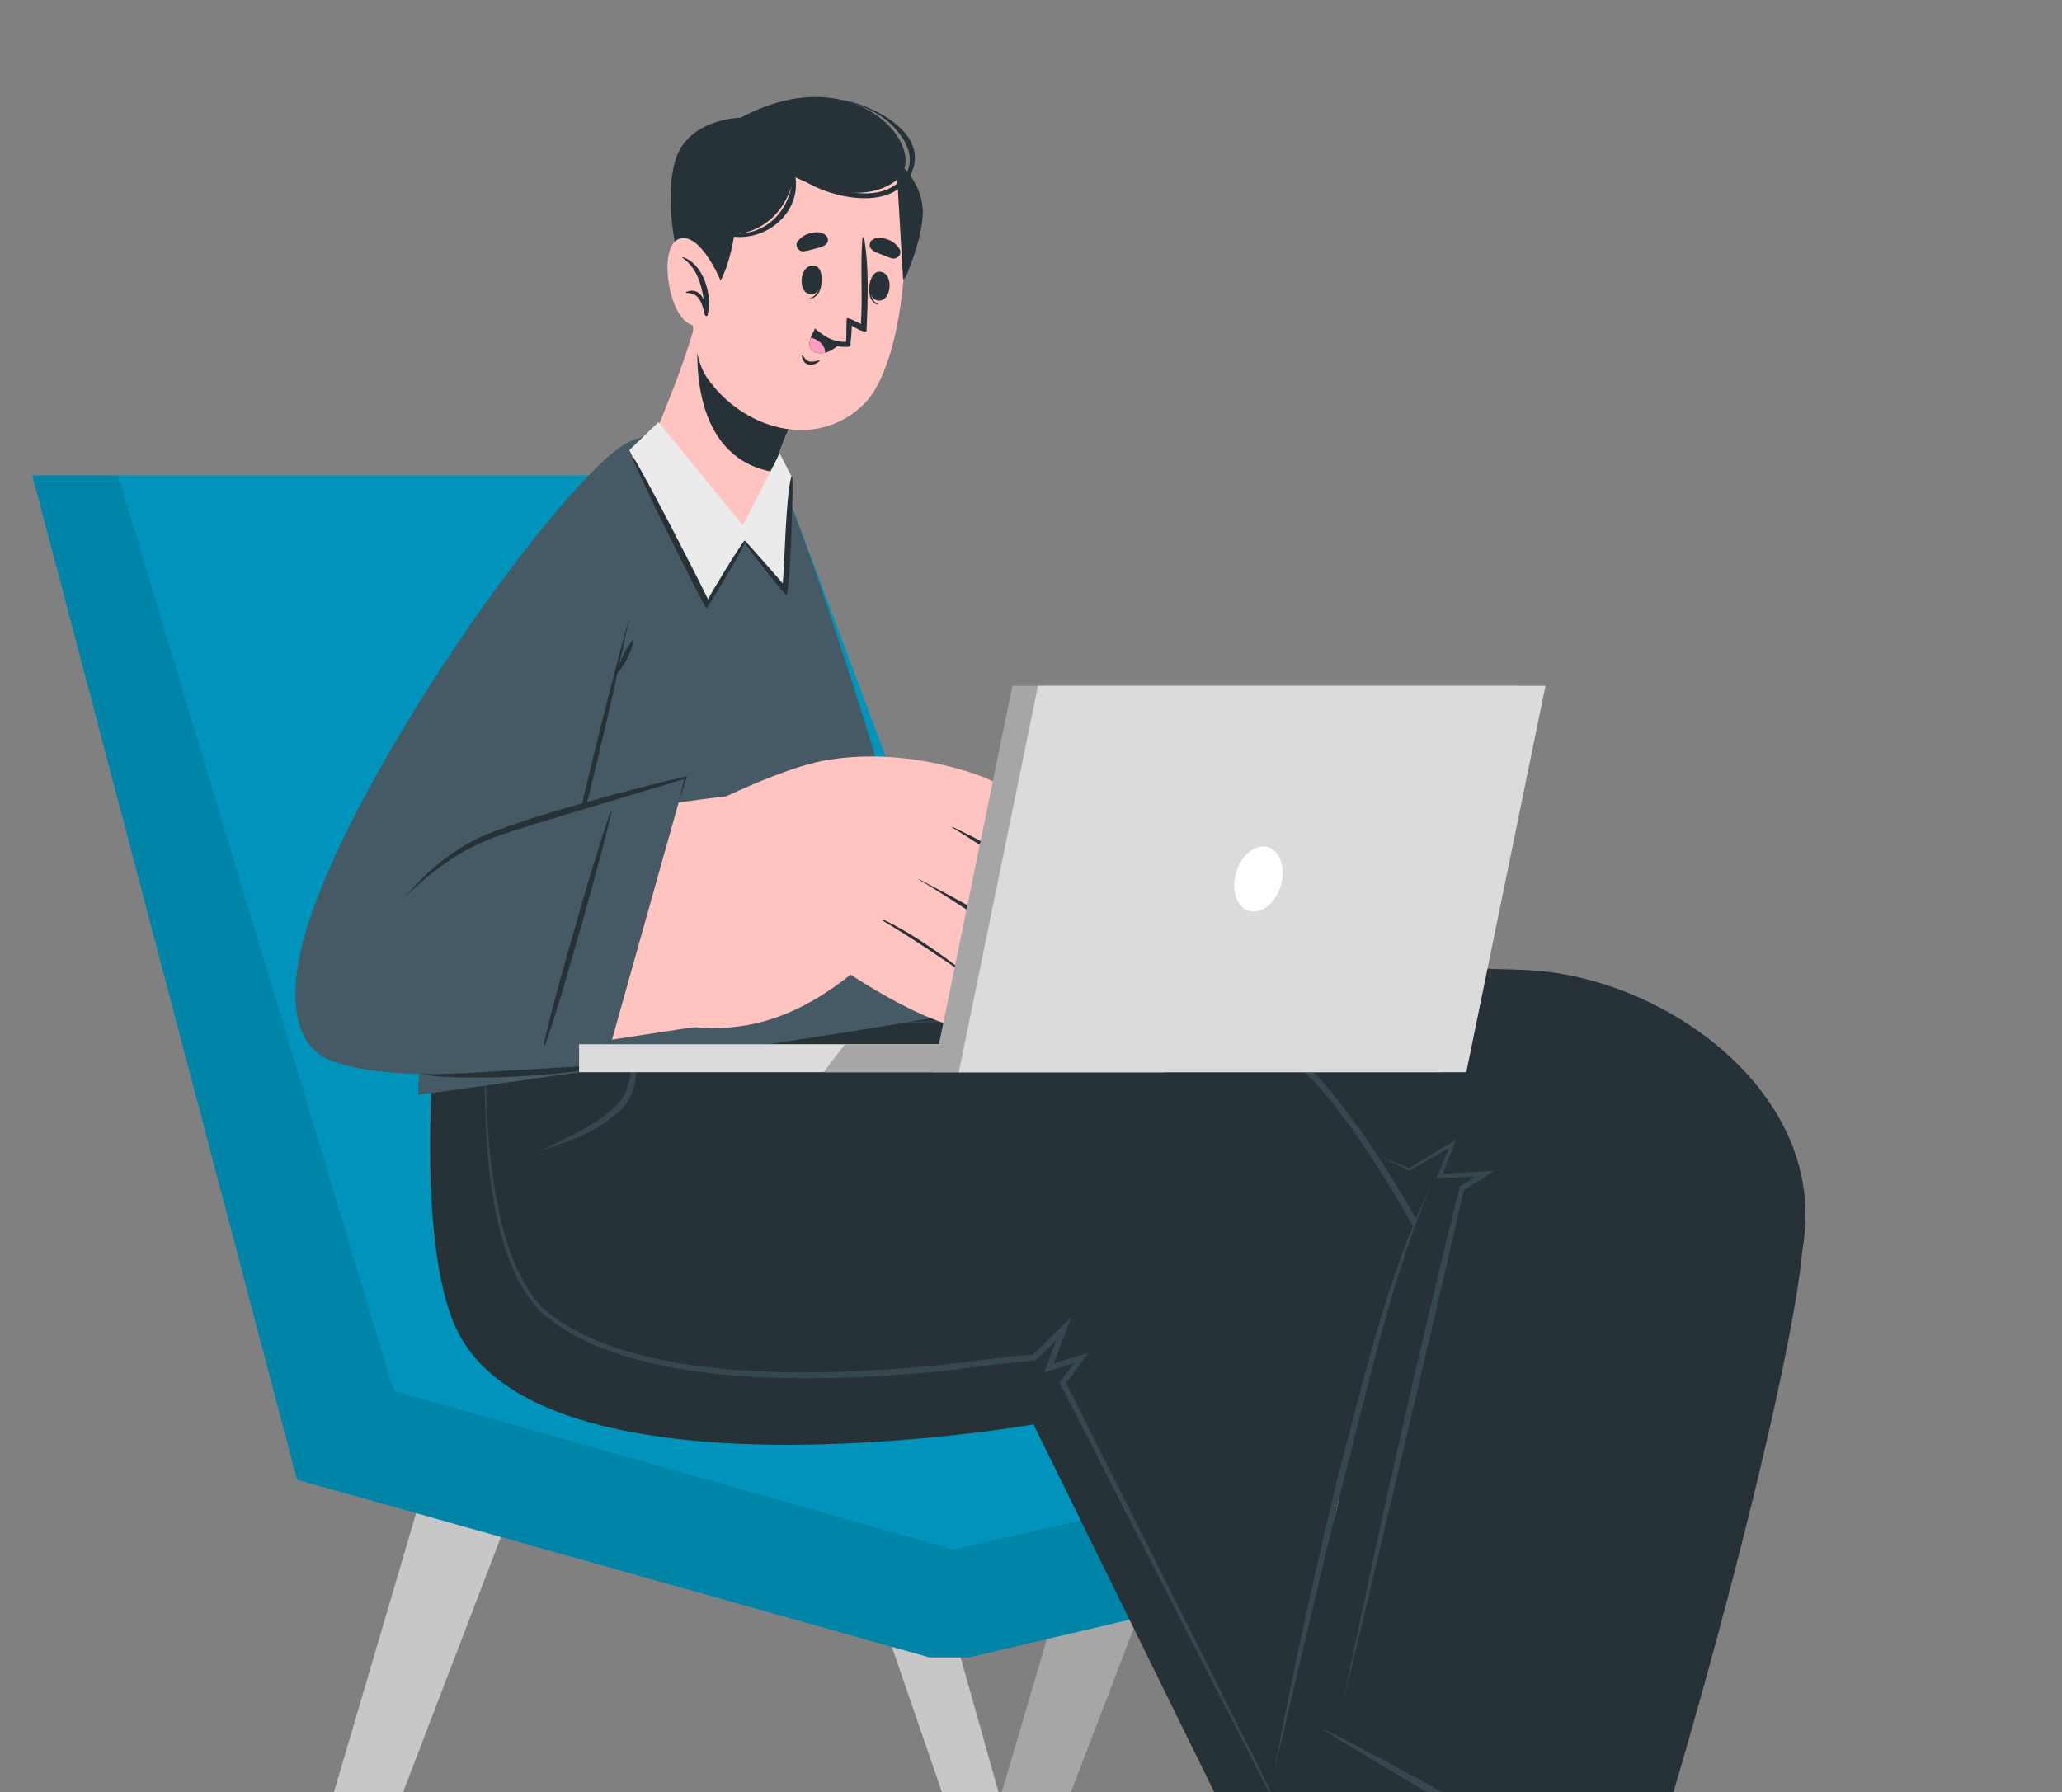 <svg width="329" height="286" viewBox="0 0 329 286" fill="none" xmlns="http://www.w3.org/2000/svg">
<rect x="0" y="0" width="329" height="286" fill="#808080" stroke="none"/>
<g clip-path="url(#clip0_1530_59146)">
<path d="M173.576 239.341L136.736 364.458H140.779L188.747 239.341H173.576Z" fill="#A6A6A6"/>
<path d="M252.433 239.341L287.932 364.458H283.878L240.386 239.341H252.433Z" fill="#A6A6A6"/>
<path d="M67.017 239.341L30.177 364.458H34.23L82.198 239.341H67.017Z" fill="#C7C7C7"/>
<path d="M145.884 238.205L181.373 364.458H177.33L133.828 238.205H145.884Z" fill="#C7C7C7"/>
<path d="M275.256 236.13V219.166L176.629 215.119L124.525 75.867H5.157L47.39 236.13L148.298 264.482H154.62L275.256 236.13Z" fill="#0093BB"/>
<path opacity="0.1" d="M5.157 75.867H18.822L62.819 221.954L152.093 247.271L275.256 219.166V236.13L154.62 264.482H148.298L47.39 236.13L5.157 75.867Z" fill="black"/>
<path d="M287.736 198.454C283.786 224.834 246.234 268.664 246.234 268.664L213.169 222.284L216.067 212.166C216.067 212.166 124.319 230.307 92.45 218.743C58.436 206.394 71.276 157.082 71.276 157.082L143.44 151.61C143.44 151.61 145.224 159.725 150.236 159.137C181.569 155.43 227.68 153.882 244.264 154.842C265.655 156.101 291.356 174.273 287.736 198.475V198.454Z" fill="#263238"/>
<path d="M327.082 363.963C323.74 365.109 225.411 365.418 221.75 363.106C221.317 362.868 220.255 330.283 220.255 330.283C220.378 329.818 198.483 282.964 198.483 282.964L259.374 278.08L283.92 331.863C283.92 331.863 297.234 337.324 308.837 342.755C308.858 342.776 308.868 342.776 308.868 342.786C316.015 346.111 322.234 349.157 323.678 350.282C327.391 353.235 330.423 362.848 327.082 363.963Z" fill="#FFC4C0"/>
<path d="M282.135 324.945L215.263 329.797L164.902 227.302C164.902 227.302 85.241 241.251 72.504 211.371C65.522 194.985 70.111 157.299 70.111 157.299L128.857 152.808C128.857 152.808 132.043 163.907 136.53 163.525C147.689 162.565 184.549 162.038 201.742 166.447C226.639 172.828 282.125 324.955 282.125 324.955L282.135 324.945Z" fill="#263238"/>
<path d="M136.54 163.515C157.177 162.493 178.258 161.016 198.71 164.929C207.291 166.488 212.612 174.284 217.429 180.871C229.155 198.072 238.014 217.029 246.606 235.934C253.371 251.111 259.683 266.496 265.531 282.055C252.948 251.37 239.933 220.632 223.287 191.919C221.173 188.357 218.986 184.836 216.624 181.439C213.066 176.462 209.343 171.29 204.197 167.903C198.751 165.064 192.315 164.661 186.272 163.938C169.75 162.555 153.104 162.844 136.54 163.525V163.515Z" fill="#37474F"/>
<path d="M77.537 163.267C77.258 175.75 77.485 200.354 87.097 209.161C101.206 220.849 131.435 219.61 149.019 217.917C154.331 217.431 159.622 216.492 164.985 216.172L164.686 216.306L169.389 211.701L170.946 210.173C170.441 211.484 168.337 217.06 167.79 218.485L167.212 217.875C168.048 217.607 172.854 216.12 173.638 215.872C173.122 216.554 170.533 220.188 169.956 220.952L169.997 220.488C181.115 242.573 203.444 287.145 214.438 309.282C203.083 287.259 180.424 242.965 169.193 220.89L169.069 220.643L169.234 220.415L172.091 216.44L172.596 217.142C171.864 217.37 167.151 218.867 166.583 219.042C166.707 218.691 169.079 212.424 169.285 211.856L170.069 212.372L165.377 216.998L165.243 217.122C159.859 217.442 154.537 218.412 149.123 218.918C131.291 220.56 100.825 221.768 86.623 209.667C76.763 200.406 77.052 176.122 77.537 163.246V163.267Z" fill="#37474F"/>
<path d="M129.568 164.805C135.767 162.73 142.254 161.408 148.803 161.408C142.409 162.833 136.086 164.114 129.568 164.805Z" fill="#37474F"/>
<path d="M86.231 183.607C90.563 181.573 95.235 179.539 98.607 176.132C101 173.551 100.794 169.359 100.711 165.962C100.67 164.743 100.556 163.515 100.433 162.296C101.567 166.87 102.774 172.921 99.36 176.824C95.761 180.396 90.975 182.203 86.231 183.607Z" fill="#37474F"/>
<path d="M137.633 153.2C138.83 155.265 140.016 157.33 140.903 159.591C141.15 160.335 141.511 161.13 141.429 161.987C141.357 162.627 140.697 163.019 140.222 163.236C138.892 163.794 137.602 163.928 136.241 164.041C134.704 160.82 133.24 157.578 131.992 154.222C133.817 157.165 135.437 160.211 136.994 163.298L136.509 163.019C137.829 162.833 139.345 162.74 140.397 161.966C140.439 161.904 140.47 161.863 140.47 161.811C140.15 158.858 138.489 156.06 137.633 153.2Z" fill="#37474F"/>
<path d="M269.099 381.102C265.727 380.049 186.334 321.982 184.756 317.934C184.549 317.49 202.98 290.604 202.98 290.604C203.351 290.305 213.437 239.568 213.437 239.568L265.386 271.751L253.33 329.643C253.33 329.643 260.818 341.94 266.954 353.194C266.954 353.214 266.975 353.225 266.954 353.235C270.749 360.153 273.947 366.296 274.452 368.051C275.69 372.636 272.451 382.176 269.099 381.102Z" fill="#FFC4C0"/>
<path d="M269.099 381.102C265.727 380.049 186.334 321.981 184.756 317.934C184.549 317.49 202.98 290.604 202.98 290.604L204.867 282.045L256.104 316.323L253.33 329.643C253.33 329.643 260.818 341.939 266.954 353.194C266.954 353.214 266.975 353.225 266.954 353.235C270.749 360.153 273.947 366.296 274.452 368.051C275.69 372.635 272.451 382.176 269.099 381.102Z" fill="#EBEBEB"/>
<path d="M202.258 287.858C205.279 271.472 222.42 202.708 226.453 193.188C226.453 193.188 287.983 182.998 287.694 197.298C287.385 212.413 271.678 274.693 256.434 319.452L202.258 287.858Z" fill="#263238"/>
<path d="M203.289 282.798C206.197 266.908 209.714 251.153 213.52 235.448C217.656 219.889 221.234 203.937 228.217 189.337C222.008 204.236 218.563 220.106 214.52 235.696C211.096 249.325 206.569 268.942 203.289 282.798Z" fill="#37474F"/>
<path d="M219.904 184.474L224.927 186.467H224.772L231.599 182.296L232.301 181.862L232.002 182.636L230.021 187.778L229.691 187.324L236.859 186.932L238.386 186.849L237.097 187.685L233.394 190.07L233.59 189.802C227.711 215.521 220.471 246.124 214.273 271.771C219.729 245.092 226.298 215.748 232.93 189.327L236.674 186.994L236.911 187.737L229.733 187.995L229.207 188.016L229.403 187.541L231.486 182.43L231.888 182.771L224.947 186.756L224.865 186.797L224.793 186.766L219.904 184.464V184.474Z" fill="#37474F"/>
<path d="M255.599 318.967C255.898 319.09 256.187 319.214 256.476 319.349L256.311 319.41C259.456 308.074 263.086 296.892 267.047 285.813C264.407 297.284 260.725 308.497 256.537 319.483L256.486 319.627C256.187 319.421 255.898 319.194 255.609 318.967H255.599Z" fill="#37474F"/>
<path d="M256.61 301.507C255.145 300.857 242.449 293.134 239.541 291.409C233.662 287.93 227.691 284.595 221.657 281.374C218.223 279.536 214.799 277.688 211.303 275.984C211.22 275.943 211.158 276.056 211.23 276.098C217.078 279.763 223.06 283.222 228.98 286.763C234.838 290.274 254.743 301.301 256.434 301.869C256.795 301.992 256.971 301.662 256.61 301.507Z" fill="#37474F"/>
<path d="M66.769 174.666C67.007 174.872 150.247 162.875 150.948 161.863C151.938 160.428 130.558 87.616 123.36 74.194C118.718 65.542 103.516 65.676 97.741 73.719C75.247 105.024 65.924 173.912 66.769 174.666Z" fill="#455A64"/>
<path d="M90.511 139.664C91.089 136.34 101.454 94.988 104.269 81.969C106.796 70.281 104.135 65.955 95.73 74.07C80.249 89.01 51.351 132.437 47.638 153.469C44.059 173.736 60.406 173.272 72.504 162.606C82.405 153.871 90.511 139.675 90.511 139.675V139.664Z" fill="#455A64"/>
<path d="M89.201 145.013C92.326 129.897 96.307 113.398 100.422 98.53C97.308 113.645 93.316 130.145 89.201 145.013Z" fill="#263238"/>
<path d="M98.401 107.554C98.855 105.448 99.814 103.599 101.113 101.885C100.794 104.023 99.803 105.923 98.401 107.554Z" fill="#263238"/>
<path d="M55.569 167.015C62.995 172.322 76.887 168.915 112.685 163.618C117.636 162.885 121.874 126.5 116.542 127.016C109.828 127.657 83.921 131.611 82.064 132.138C66.388 136.598 50.536 163.412 55.569 167.015Z" fill="#FFC4C0"/>
<path d="M111.282 129.319C111.282 129.319 123.875 122.762 131.548 121.369C141.831 119.5 151.474 122.133 155.455 123.475C163.757 126.283 181.878 138.818 179.186 144.672C176.742 149.979 158.859 136.226 158.859 136.226C158.859 136.226 179.403 147.233 175.298 153.076C171.183 158.92 151.34 141.781 151.34 141.781C151.34 141.781 172.194 153.562 167.006 158.92C163.087 162.968 144.224 148.451 144.224 148.451C144.224 148.451 162.076 158.703 158.229 163.04C153.97 167.831 135.725 155.523 135.725 155.523C124.071 164.888 114.696 164.578 108.054 163.567C106.445 163.319 111.282 129.319 111.282 129.319Z" fill="#FFC4C0"/>
<path d="M152 131.962C154.455 133.17 156.961 134.368 159.302 135.792C161.643 137.217 163.943 138.714 166.15 140.346C171.554 144.352 174.308 147.697 174.112 147.511C169.554 143.051 161.241 137.837 158.89 136.422C156.548 135.008 154.279 133.469 151.938 132.055C151.876 132.024 151.938 131.941 152 131.972V131.962Z" fill="#263238"/>
<path d="M146.73 140.346C149.803 142.018 152.918 143.567 155.919 145.384C158.91 147.191 161.581 149.163 164.438 151.166C164.655 151.321 164.5 151.393 164.273 151.239C161.344 149.349 158.487 147.831 155.527 145.973C152.588 144.125 149.69 142.153 146.678 140.408C146.627 140.377 146.678 140.315 146.72 140.335L146.73 140.346Z" fill="#263238"/>
<path d="M140.903 146.727C145.729 149.05 150.133 152.25 154.362 155.503C154.568 155.668 154.362 155.73 154.135 155.575C149.71 152.571 146.266 150.185 140.81 146.892C140.727 146.84 140.789 146.675 140.892 146.727H140.903Z" fill="#263238"/>
<path d="M109.385 124.104L96.452 170.174C96.452 170.174 56.817 174.304 51.093 167.923C46.998 163.36 64.181 137.579 81.384 132.075L109.385 124.104Z" fill="#455A64"/>
<path d="M86.747 166.643C87.85 161.728 89.212 156.886 90.583 152.054C91.955 147.212 93.327 142.369 94.822 137.558C95.668 134.842 96.493 132.127 97.431 129.443C97.452 129.37 97.576 129.401 97.566 129.473C96.462 134.378 95.121 139.231 93.781 144.073C92.44 148.926 91.037 153.768 89.603 158.59C88.789 161.315 87.933 164.021 86.994 166.705C86.953 166.839 86.716 166.788 86.747 166.643Z" fill="#263238"/>
<path d="M108.281 128.049C108.58 126.717 108.91 125.385 109.23 124.063L109.426 124.259C102.433 126.376 92.605 129.257 85.726 131.384C81.827 132.612 77.836 133.727 74.257 135.72C70.709 137.733 67.46 140.315 64.531 143.226C67.842 139.272 71.947 135.823 76.639 133.573C83.333 130.764 90.367 128.926 97.318 126.954C101.402 125.87 105.486 124.807 109.612 123.877C109.168 125.271 108.735 126.655 108.261 128.038L108.281 128.049Z" fill="#263238"/>
<path d="M97.566 166.189C97.287 167.603 96.957 168.997 96.648 170.402L96.472 170.422C89.139 171.434 81.734 172.074 74.329 171.961C71.864 171.919 69.379 171.816 66.934 171.413C69.399 171.444 71.854 171.341 74.319 171.238C78.981 170.99 91.594 170.226 96.421 169.937L96.204 170.112C96.658 168.801 97.081 167.49 97.566 166.189Z" fill="#263238"/>
<path d="M118.749 85.376C114.418 85.376 105.62 77.436 104.084 70.87C103.98 70.415 105.713 66.461 107.601 61.556C108.735 58.572 109.921 55.227 110.787 52.099C110.963 51.459 129.094 62.31 129.094 62.31C129.094 62.31 125.35 68.34 123.875 73.812C123.762 74.266 123.69 74.71 123.659 75.134C123.659 75.196 123.648 75.268 123.628 75.35C123.349 77.901 123.39 85.376 118.76 85.376H118.749Z" fill="#FFC4C0"/>
<path d="M123.659 75.134C123.648 75.196 123.638 75.278 123.617 75.35C122.978 75.268 122.307 75.113 121.575 74.896C110.096 71.437 111.045 56.126 111.468 52.295C114.82 53.761 129.083 62.3 129.083 62.3C129.083 62.3 125.34 68.34 123.854 73.802C123.741 74.256 123.669 74.7 123.648 75.123L123.659 75.134Z" fill="#263238"/>
<path d="M142.996 25.636C142.996 25.636 146.946 28.651 147.204 33.235C147.462 37.819 144.327 44.613 144.327 44.613L142.996 25.636Z" fill="#263238"/>
<path d="M113.881 26.71C110.034 33.215 108.817 54.401 112.716 60.142C118.357 68.453 130.053 71.964 137.726 64.612C145.162 57.488 146.266 29.849 141.687 24.376C134.942 16.323 119.564 17.108 113.881 26.71Z" fill="#FFC4C0"/>
<path d="M131.064 43.963C131.064 43.911 130.95 44.025 130.95 44.087C130.909 45.511 130.62 47.143 129.3 47.535C129.259 47.545 129.259 47.618 129.3 47.618C130.888 47.494 131.249 45.326 131.064 43.963Z" fill="#263238"/>
<path d="M129.888 42.393C127.609 42.073 127.145 46.668 129.259 46.957C131.342 47.246 131.806 42.651 129.888 42.393Z" fill="#263238"/>
<path d="M138.912 44.727C138.933 44.675 139.015 44.809 139.005 44.861C138.819 46.276 138.84 47.938 140.078 48.537C140.119 48.557 140.109 48.63 140.057 48.619C138.51 48.237 138.5 46.038 138.912 44.727Z" fill="#263238"/>
<path d="M140.336 43.364C142.635 43.426 142.347 48.031 140.222 47.969C138.118 47.917 138.407 43.312 140.336 43.364Z" fill="#263238"/>
<path d="M128.289 40.111C128.929 40.019 129.506 39.822 130.125 39.668C130.826 39.492 131.404 39.42 131.92 38.852C132.188 38.553 132.157 37.954 131.878 37.664C131.249 36.983 130.331 36.993 129.475 37.169C128.547 37.365 127.877 37.757 127.289 38.49C126.711 39.203 127.444 40.235 128.289 40.111Z" fill="#263238"/>
<path d="M142.336 41.237C141.707 41.072 141.161 40.814 140.562 40.576C139.882 40.318 139.314 40.184 138.881 39.554C138.644 39.224 138.758 38.635 139.057 38.377C139.758 37.778 140.666 37.892 141.501 38.17C142.398 38.47 143.017 38.934 143.522 39.74C144.007 40.514 143.161 41.454 142.347 41.237H142.336Z" fill="#263238"/>
<path d="M128.062 56.724C128.372 57.096 128.661 57.581 129.176 57.684C129.671 57.777 130.27 57.612 130.744 57.478C130.796 57.468 130.826 57.519 130.796 57.56C130.373 58.066 129.558 58.335 128.918 58.149C128.289 57.974 128.021 57.385 127.928 56.776C127.918 56.693 128.032 56.673 128.073 56.724H128.062Z" fill="#263238"/>
<path d="M129.981 52.615C130.651 53.926 131.755 54.721 132.992 55.093C133.549 55.268 134.137 55.341 134.725 55.351C134.838 55.351 134.952 55.351 135.065 55.351C135.168 55.351 135.261 55.351 135.385 55.33C135.55 55.33 135.653 55.196 135.705 55.041C135.705 54.979 135.705 54.938 135.705 54.886V54.752C135.849 53.658 135.911 51.985 135.911 51.985C136.293 52.222 138.232 53.348 138.262 52.78C138.458 48.02 138.685 42.713 137.871 37.933C137.85 37.778 137.613 37.788 137.602 37.933C137.231 42.507 137.664 47.112 137.365 51.706C136.736 51.397 135.725 50.829 135.148 50.777C134.993 50.808 135.086 54.019 134.983 54.504C134.983 54.504 134.983 54.525 134.972 54.556C133.106 54.608 131.786 53.906 130.125 52.491C130.032 52.398 129.909 52.491 129.981 52.605V52.615Z" fill="#263238"/>
<path d="M134.137 54.732C134.137 54.732 133.034 55.94 131.662 56.28C131.156 56.404 130.62 56.425 130.084 56.218C128.98 55.805 129.053 54.763 129.352 53.885C129.599 53.173 130.001 52.574 130.001 52.574C130.001 52.574 131.497 54.298 134.137 54.732Z" fill="#263238"/>
<path d="M131.662 56.28C131.156 56.404 130.62 56.425 130.084 56.218C128.98 55.805 129.053 54.763 129.352 53.885C130.558 54.133 131.672 55.083 131.662 56.28Z" fill="#FF9BBC"/>
<path d="M112.169 46.74C115.769 47.349 117.171 37.375 117.171 37.375C117.171 37.375 124.556 37.406 126.753 28.207C126.753 28.207 136.602 33.462 142.842 28.919C149.071 24.366 136.839 8.775 118.213 18.77C118.213 18.77 110.107 18.894 107.889 25.161C105.672 31.428 107.817 45.997 112.169 46.73V46.74Z" fill="#263238"/>
<path d="M126.68 27.112C126.649 27.009 126.495 27.03 126.495 27.133C126.701 33.493 121.864 38.49 115.336 37.035C115.119 36.983 115.036 37.303 115.243 37.375C121.586 39.482 128.63 33.906 126.67 27.112H126.68Z" fill="#263238"/>
<path d="M134.405 15.91C134.405 15.91 134.385 15.931 134.405 15.931C136.571 16.591 138.768 17.324 140.655 18.605C143.491 20.535 146.895 24.903 144.162 28.279C140.418 32.894 132.982 30.313 128.485 28.362C128.186 28.238 127.949 28.62 128.227 28.806C132.611 31.655 142.326 33.782 145.296 27.877C148.586 21.331 139.263 16.808 134.405 15.92V15.91Z" fill="#263238"/>
<path d="M114.944 44.716C114.944 44.716 111.798 37.107 108.446 38.088C105.094 39.069 106.445 49.394 109.663 51.479C112.881 53.565 114.871 50.622 114.871 50.622L114.954 44.727L114.944 44.716Z" fill="#FFC4C0"/>
<path d="M108.91 41.03C108.859 41.01 108.828 41.092 108.869 41.123C111.107 42.662 111.901 45.233 112.283 47.803C111.757 46.73 110.87 46.007 109.457 46.606C109.385 46.637 109.426 46.75 109.498 46.75C110.55 46.75 111.241 47.091 111.746 48.051C112.097 48.733 112.272 49.528 112.468 50.261C112.53 50.509 112.953 50.478 112.932 50.209C112.932 50.189 112.932 50.168 112.932 50.147C113.685 47.019 112.221 42.084 108.931 41.03H108.91Z" fill="#263238"/>
<path d="M147.204 33.235C147.462 37.819 144.1 44.685 144.1 44.685L142.996 25.636" fill="#263238"/>
<path d="M124.411 72.325L118.522 83.838L105.063 67.359L100.412 71.83C100.412 71.83 112.737 97.188 112.922 96.114L118.78 86.264L125.226 94.08L126.289 76.032L124.391 72.335L124.411 72.325Z" fill="#EBEBEB"/>
<path d="M126.268 85.18C126.34 82.196 126.505 79.191 126.443 76.207C126.443 76.104 126.278 76.042 126.247 76.156C125.391 78.964 125.164 90.394 124.896 93.109C124.896 93.099 124.876 93.088 124.865 93.078C124.597 92.737 118.853 86.171 118.791 86.253C117.574 87.792 113.273 94.968 112.964 95.628C111.014 91.602 103.485 76.92 101.103 73.058C101.031 72.945 100.866 73.017 100.917 73.141C102.578 77.353 112.51 97.105 112.695 97.074C112.809 97.177 118.141 88.349 118.832 86.656C119.781 88.06 125.505 95.412 125.567 94.968C125.989 92.004 126.185 88.174 126.268 85.18Z" fill="#263238"/>
<path d="M185.818 166.633H92.398V171.104H185.818V166.633Z" fill="#DBDBDB"/>
<path d="M185.818 166.633V171.104H131.404L134.828 166.633H185.818Z" fill="#A6A6A6"/>
<path d="M148.896 171.104H229.877L242.511 109.443H161.53L148.896 171.104Z" fill="#A6A6A6"/>
<path d="M152.98 171.104H233.951L246.585 109.443H165.614L152.98 171.104Z" fill="#DBDBDB"/>
<path d="M204.588 140.274C204.176 143.144 202.134 145.467 200.04 145.467C197.947 145.467 196.585 143.144 196.998 140.274C197.41 137.403 199.452 135.08 201.546 135.08C203.64 135.08 205.001 137.403 204.588 140.274Z" fill="white"/>
</g>
<defs>
<clipPath id="clip0_1530_59146">
<rect width="329" height="286" fill="white"/>
</clipPath>
</defs>
</svg>
